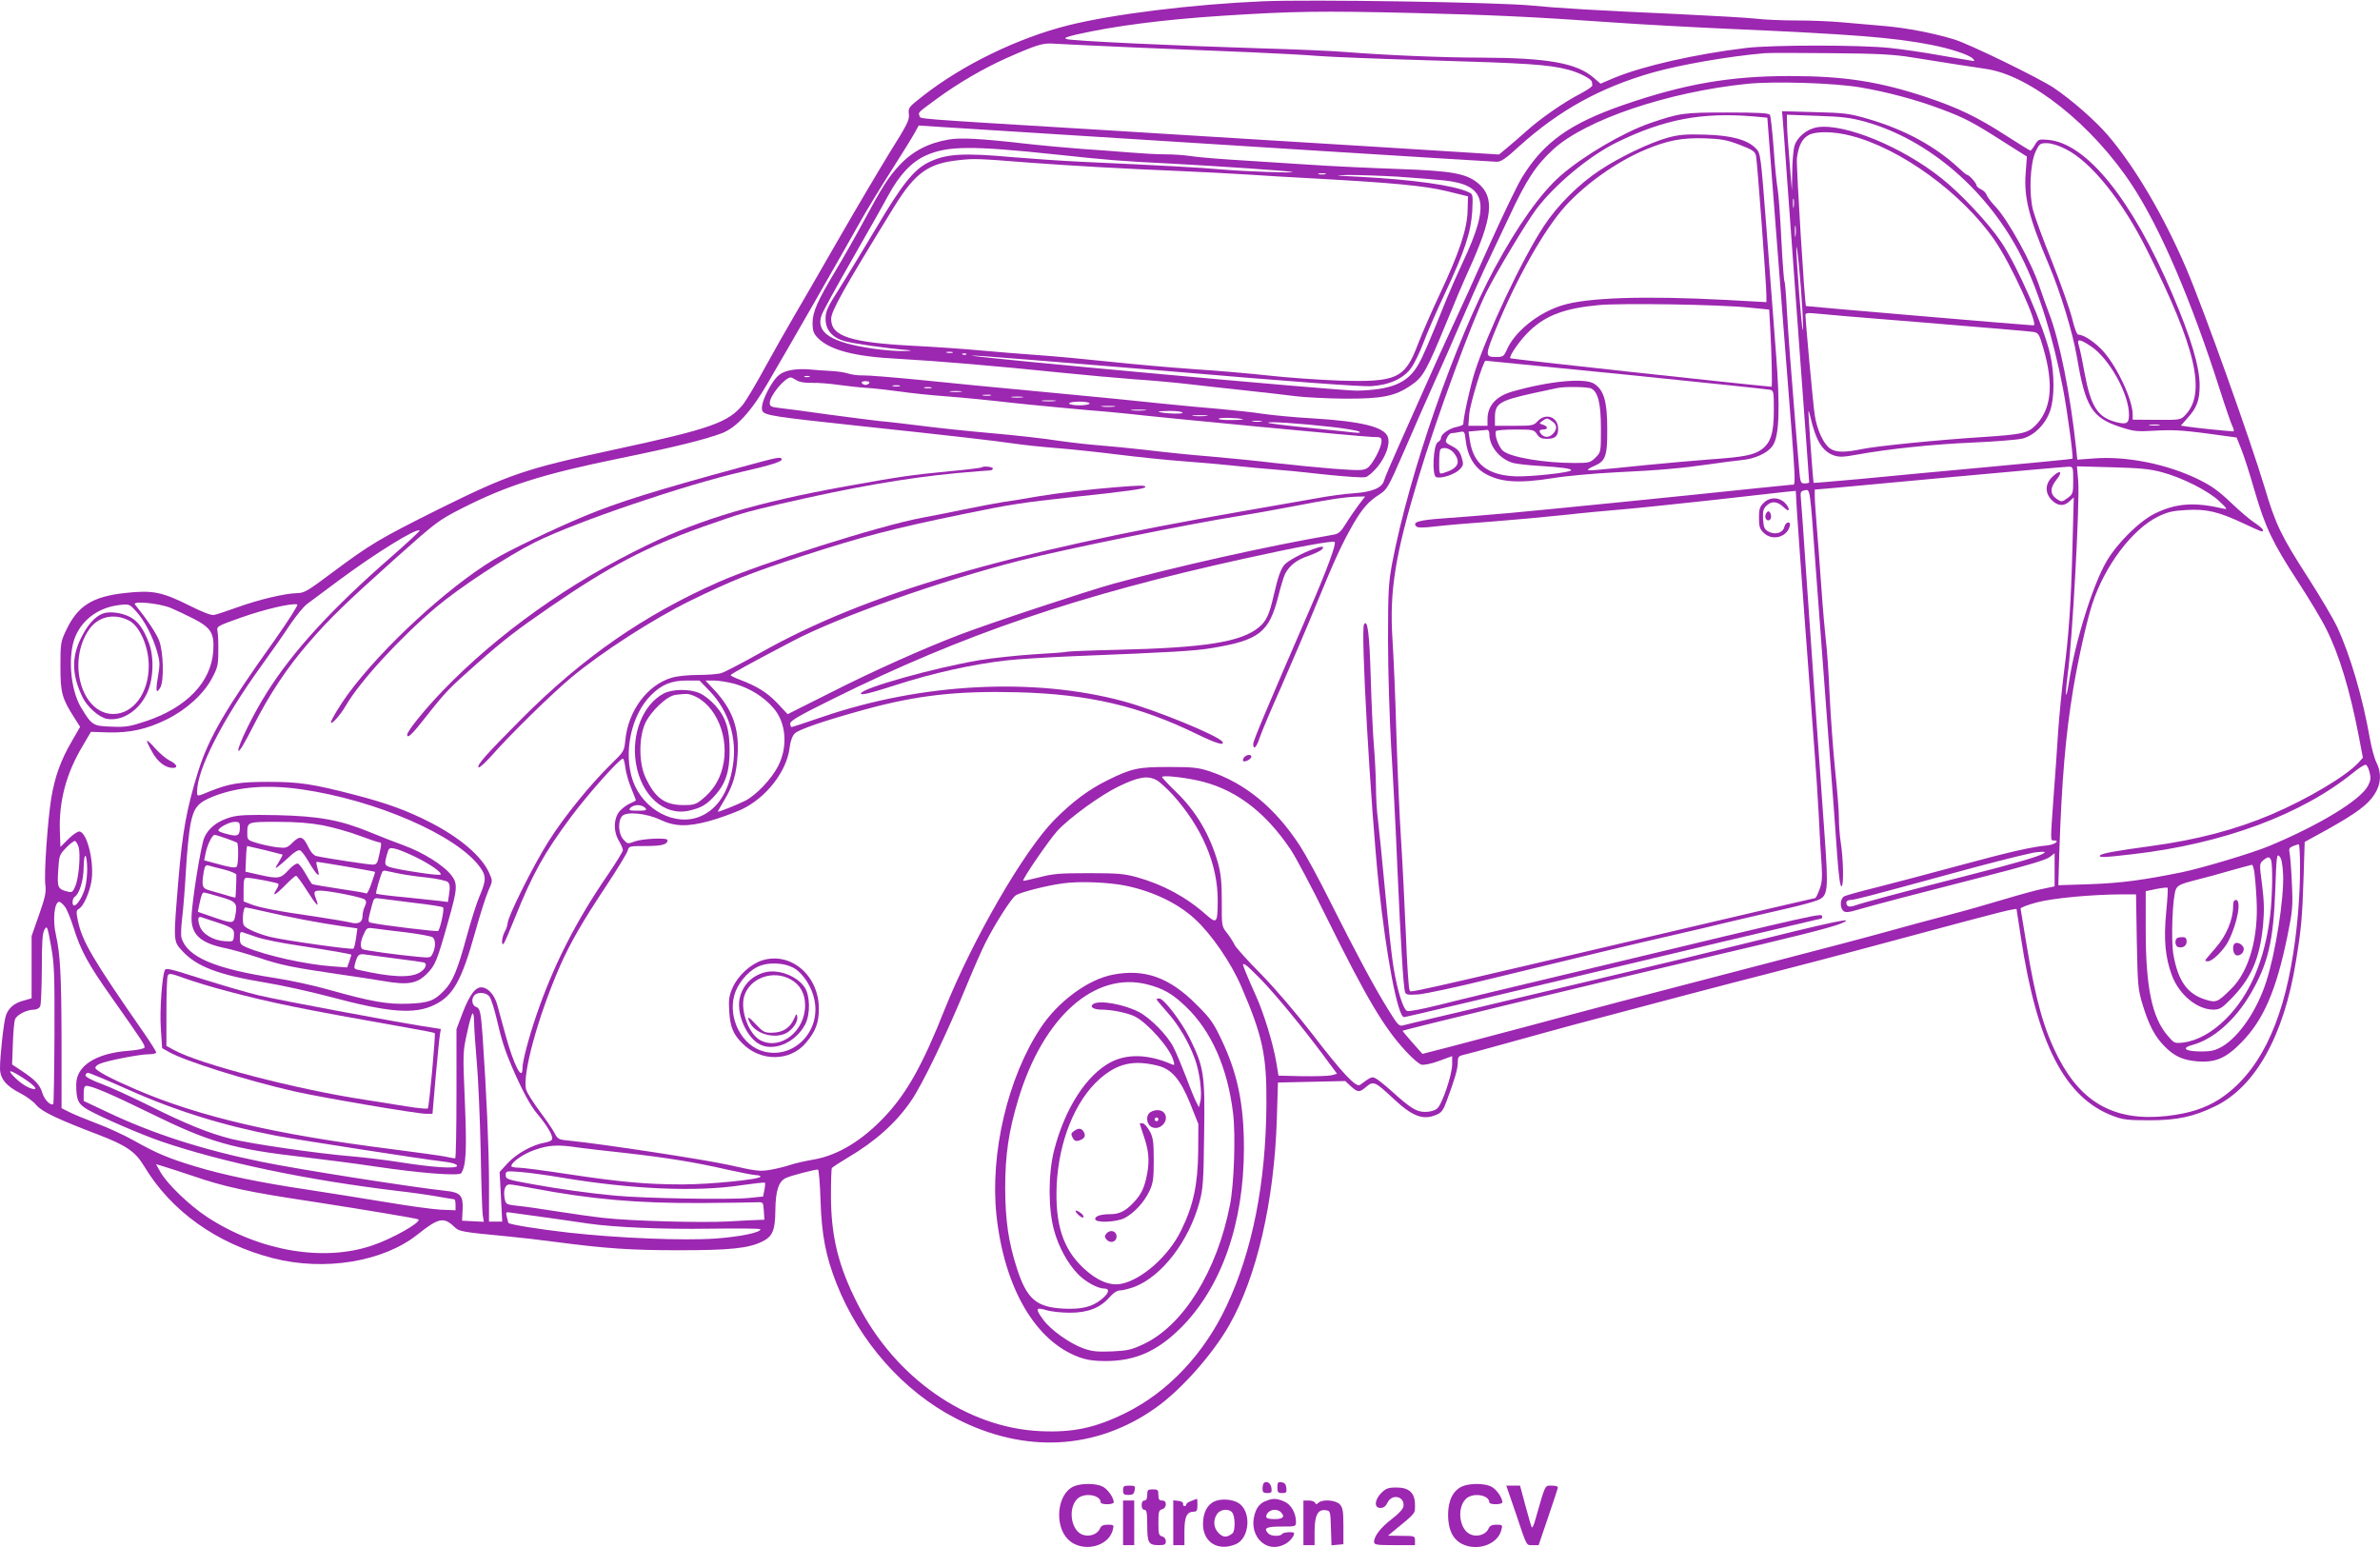 <?xml version="1.0" standalone="no"?>
<!DOCTYPE svg PUBLIC "-//W3C//DTD SVG 20010904//EN"
 "http://www.w3.org/TR/2001/REC-SVG-20010904/DTD/svg10.dtd">
<svg version="1.0" xmlns="http://www.w3.org/2000/svg"
 width="1280pt" height="832pt" viewBox="0 0 1280 832"
 preserveAspectRatio="xMidYMid meet">
<g transform="translate(0,832) scale(0.1,-0.1)"
fill="#9c27b0" stroke="none">
<path d="M6790 8313 c-374 -16 -804 -69 -1044 -129 -271 -68 -568 -212 -781
-379 -78 -61 -81 -64 -77 -99 4 -31 -9 -56 -101 -203 -57 -93 -184 -307 -282
-478 -98 -170 -206 -358 -241 -417 -34 -58 -102 -177 -150 -265 -47 -87 -100
-175 -116 -196 -80 -100 -174 -133 -703 -247 -470 -101 -557 -131 -935 -318
-322 -161 -366 -187 -578 -345 -128 -96 -147 -107 -185 -107 -61 -1 -204 -34
-320 -76 -56 -20 -112 -39 -125 -41 -15 -4 -61 14 -135 51 -146 73 -198 83
-342 67 -178 -19 -257 -69 -319 -200 -30 -63 -31 -71 -31 -196 0 -141 8 -171
76 -277 l30 -47 -45 -78 c-60 -103 -90 -188 -110 -303 -20 -124 -40 -411 -32
-470 5 -38 -1 -66 -34 -160 l-40 -114 0 -167 0 -168 -42 -12 c-51 -13 -84 -41
-97 -83 -11 -34 -31 -214 -31 -281 0 -56 33 -96 110 -135 32 -16 71 -45 86
-64 30 -35 111 -74 334 -159 149 -57 198 -91 244 -167 145 -243 391 -419 695
-497 277 -71 593 -19 777 128 112 89 140 95 195 43 29 -28 34 -29 294 -54 55
-5 168 -18 250 -29 274 -36 408 -45 665 -45 276 0 375 10 450 47 55 27 69 60
70 167 1 108 18 159 60 176 30 13 150 44 169 44 5 0 11 -75 14 -168 6 -184 28
-299 87 -448 123 -310 359 -577 640 -722 369 -191 754 -171 1075 56 136 96
305 286 396 445 148 260 242 665 256 1109 l6 196 181 4 181 4 30 -28 c38 -34
46 -35 84 -2 37 31 47 27 141 -61 105 -99 162 -121 234 -91 28 11 38 25 55 71
44 118 61 175 61 209 0 31 4 36 28 42 15 3 122 32 237 64 116 32 278 77 360
99 439 117 822 218 1085 285 162 42 351 91 420 110 527 142 819 220 845 223
l30 5 23 -149 c87 -576 237 -868 497 -965 52 -20 79 -23 195 -23 151 0 237 19
355 76 216 106 369 380 433 780 29 174 34 238 41 452 l6 189 122 67 c157 88
219 134 254 190 35 54 38 114 10 170 -11 21 -27 80 -36 132 -38 216 -104 443
-175 596 -21 45 -90 162 -153 260 -150 233 -178 291 -237 490 -79 262 -325
951 -421 1177 -121 283 -276 547 -422 718 -70 81 -193 189 -292 256 -80 53
-453 235 -535 260 -112 34 -251 61 -373 72 -64 5 -168 15 -230 20 -62 6 -174
10 -248 10 -73 0 -172 4 -219 10 -47 5 -240 16 -430 25 -410 18 -641 32 -770
45 -179 18 -1195 34 -1450 23z m815 -63 c413 -10 635 -20 1075 -51 157 -11
434 -26 615 -34 666 -29 890 -47 1085 -85 109 -21 207 -53 230 -75 13 -14 12
-15 -15 -10 -17 2 -93 16 -170 29 -77 14 -194 31 -260 38 -156 17 -636 17
-775 0 -273 -33 -555 -97 -709 -161 l-73 -31 -36 31 c-91 80 -248 108 -607
109 -198 0 -510 13 -725 30 -69 6 -276 15 -460 20 -457 14 -1019 40 -1044 50
-16 5 -3 11 52 24 207 47 464 80 782 101 392 25 530 27 1035 15z m-1510 -185
c204 -8 487 -20 630 -26 143 -6 307 -15 365 -20 58 -5 335 -16 615 -24 513
-15 622 -22 730 -50 60 -16 124 -49 127 -66 0 -5 1 -13 2 -18 1 -6 -26 -24
-59 -42 -95 -49 -214 -132 -290 -199 -38 -34 -89 -78 -112 -97 l-41 -34 -654
41 c-359 22 -1017 62 -1463 90 -1070 65 -993 59 -1000 78 -7 18 -11 14 95 92
112 82 247 161 372 217 165 73 197 83 258 78 30 -2 222 -11 425 -20z m4190
-54 c176 -28 322 -51 392 -61 238 -32 577 -301 791 -628 152 -232 319 -622
472 -1102 29 -91 59 -177 66 -192 8 -16 10 -28 5 -28 -18 0 -215 20 -249 26
l-33 5 36 41 c50 55 65 95 65 175 0 101 -46 255 -147 492 -216 508 -462 812
-669 829 -49 4 -52 3 -70 -27 -10 -17 -21 -31 -24 -31 -3 0 -61 36 -130 80
-156 101 -259 150 -425 206 -258 86 -447 115 -740 115 -321 0 -564 -42 -893
-155 -288 -100 -428 -199 -545 -388 -25 -40 -104 -204 -176 -364 -71 -160
-162 -360 -202 -445 -39 -85 -107 -233 -149 -329 -43 -96 -107 -241 -143 -321
-36 -80 -69 -158 -73 -173 -10 -39 -63 -62 -164 -69 -47 -3 -137 -15 -200 -27
-63 -11 -243 -43 -400 -70 -1269 -220 -2027 -443 -2591 -761 -98 -55 -192
-104 -210 -109 -19 -6 -75 -10 -125 -10 -52 0 -112 -6 -142 -15 -131 -39 -235
-179 -249 -338 -6 -56 -8 -60 -75 -125 -115 -113 -251 -280 -338 -417 -81
-128 -220 -406 -220 -441 -1 -11 -7 -30 -15 -44 -16 -28 -21 -80 -6 -65 5 6
32 68 60 138 94 235 157 349 303 545 91 122 260 312 278 312 4 0 10 -21 13
-47 3 -27 17 -76 31 -110 14 -35 26 -64 26 -67 0 -2 -13 -9 -29 -16 -16 -6
-41 -24 -56 -40 -35 -37 -38 -111 -6 -163 11 -19 21 -41 21 -49 0 -8 -37 -68
-82 -134 -173 -252 -294 -491 -385 -759 -41 -121 -73 -244 -73 -279 0 -76 -47
16 -91 177 -17 61 -37 135 -45 164 -15 54 -51 93 -86 93 -32 0 -63 -42 -99
-135 l-34 -90 0 -348 c0 -191 -3 -347 -7 -347 -4 0 -29 4 -55 10 -26 5 -156
23 -288 40 -619 78 -1029 173 -1370 319 -135 58 -217 101 -222 117 -2 6 8 16
22 22 36 17 216 52 264 52 23 0 41 4 41 10 0 5 -29 51 -64 102 -278 400 -333
494 -357 605 -10 49 -9 57 5 65 24 13 55 81 67 144 18 98 -20 264 -63 272 -9
2 -36 -16 -60 -40 l-43 -43 -3 83 c-6 162 34 313 123 461 l44 75 93 -3 c117
-3 207 17 315 70 105 52 198 136 243 221 30 56 34 72 34 143 1 44 -1 93 -4
109 -5 28 -5 28 130 76 125 44 272 78 299 69 6 -2 -48 -87 -120 -189 -265
-371 -356 -527 -413 -708 -61 -196 -85 -325 -106 -579 -28 -339 -29 -334 20
-387 78 -85 195 -129 450 -171 85 -14 239 -48 341 -75 321 -86 459 -97 566
-44 100 48 146 131 218 389 26 94 58 194 71 224 24 53 24 53 5 96 -40 90 -158
191 -319 273 -123 63 -233 103 -403 147 -227 59 -300 70 -464 70 -158 0 -212
-9 -317 -51 -70 -29 -68 -29 -68 -1 0 118 135 383 339 667 58 80 131 184 162
232 32 47 73 97 91 110 18 13 94 70 168 125 199 148 421 285 437 270 2 -3 -67
-67 -154 -143 -319 -278 -530 -509 -668 -729 -74 -117 -158 -289 -153 -312 3
-11 32 37 77 126 89 176 184 319 301 454 114 132 196 211 468 455 214 191 229
203 350 265 247 126 436 186 855 272 294 60 459 101 549 135 77 29 158 116
246 268 113 192 395 685 497 867 34 61 109 184 167 275 58 91 115 183 127 205
l22 40 122 -8 c1595 -101 2964 -187 2987 -187 23 0 50 18 120 83 214 193 434
315 715 396 152 43 404 87 605 105 25 2 187 2 360 0 253 -2 338 -7 435 -23z
m-280 -161 c142 -24 300 -66 433 -116 128 -48 172 -71 330 -172 l133 -84 -7
-93 c-9 -129 18 -236 125 -489 63 -149 128 -363 151 -496 45 -268 81 -326 229
-375 79 -26 91 -27 195 -21 87 5 146 2 273 -15 l162 -22 25 -63 c15 -36 46
-135 71 -221 58 -200 98 -283 233 -490 60 -92 130 -208 154 -258 68 -135 126
-326 173 -570 l23 -120 -26 -29 c-68 -72 -270 -192 -463 -275 -193 -82 -399
-137 -649 -171 -192 -26 -269 -40 -276 -51 -7 -12 21 -11 176 7 486 56 909
213 1188 440 30 25 60 43 66 41 6 -2 15 -20 20 -41 8 -30 6 -44 -9 -73 -42
-77 -260 -210 -531 -323 -88 -37 -362 -119 -469 -141 -207 -42 -326 -58 -487
-64 l-178 -6 5 168 c13 395 34 643 76 893 26 156 73 364 101 450 66 205 215
403 353 471 53 26 80 32 152 36 108 7 175 -9 309 -72 108 -50 104 -49 104 -35
0 5 -19 22 -42 37 -24 15 -82 64 -129 109 -68 65 -106 92 -180 128 -166 80
-378 123 -551 111 l-96 -7 -6 58 c-31 293 -90 586 -146 729 -15 39 -37 102
-50 140 -42 130 -171 364 -240 436 -22 23 -42 50 -46 61 -3 11 -17 24 -30 30
-13 6 -24 16 -24 21 0 12 -40 57 -51 57 -4 0 -22 15 -41 33 -127 119 -293 210
-493 268 -100 29 -125 32 -286 36 l-175 5 3 -33 c2 -19 12 -160 23 -314 11
-154 43 -587 70 -962 28 -375 50 -684 50 -687 0 -3 -11 -6 -24 -6 -22 0 -24 5
-30 78 -3 42 -13 156 -21 252 -25 308 -36 451 -45 602 -4 81 -10 151 -13 155
-3 5 -11 109 -17 231 -6 122 -15 243 -20 269 -5 27 -15 123 -21 215 -7 93 -16
174 -20 180 -6 10 -63 13 -231 13 -235 0 -254 -3 -413 -57 -145 -50 -361 -177
-482 -283 -107 -94 -229 -265 -356 -500 -211 -391 -457 -1099 -549 -1580 -20
-108 -23 -150 -23 -415 0 -165 8 -421 17 -580 10 -157 25 -445 33 -640 18
-411 33 -647 41 -674 5 -16 14 -18 73 -14 36 3 206 39 376 81 522 127 812 197
990 237 94 21 244 57 335 79 91 21 219 51 285 66 66 15 136 34 156 42 62 24
64 44 40 378 -29 400 -66 931 -96 1365 -13 201 -27 386 -29 411 -4 43 -3 47
19 52 31 5 28 26 60 -413 15 -195 44 -587 65 -870 22 -283 45 -590 51 -683 8
-110 16 -166 23 -164 13 4 10 148 -5 242 -5 33 -9 89 -9 125 0 36 -9 151 -20
255 -11 105 -24 287 -30 405 -5 118 -14 250 -20 293 -5 43 -17 176 -25 295 -8
119 -20 269 -25 332 -5 63 -10 131 -10 151 l0 36 73 6 c39 4 341 31 670 62
328 30 608 55 622 55 24 0 25 -2 25 -73 0 -70 -1 -74 -31 -96 -28 -21 -32 -21
-54 -7 -40 26 -42 60 -5 106 37 46 19 56 -24 14 -37 -37 -38 -84 -4 -121 32
-34 66 -38 96 -11 l25 23 -7 -265 c-8 -306 -19 -475 -47 -685 -10 -82 -24
-222 -30 -310 -5 -88 -17 -248 -25 -355 -17 -240 -17 -230 2 -230 36 0 4 -23
-37 -27 -79 -7 -196 -33 -476 -109 -150 -41 -346 -92 -435 -115 -89 -22 -170
-44 -180 -50 -22 -12 -24 -61 -4 -78 11 -10 30 -8 83 8 94 27 291 79 671 176
216 55 333 89 353 104 l29 22 0 -89 0 -89 -62 -13 c-33 -6 -127 -32 -207 -56
-80 -24 -215 -63 -301 -85 -85 -22 -234 -62 -330 -89 -96 -27 -384 -103 -640
-169 -701 -182 -977 -255 -1285 -338 -154 -41 -346 -92 -427 -113 l-148 -38
-54 61 c-30 34 -54 63 -53 63 9 7 1003 247 1592 385 509 119 717 171 768 193
87 38 -27 14 -583 -124 -129 -32 -408 -100 -620 -150 -212 -50 -486 -115 -610
-145 -124 -30 -292 -70 -375 -89 -82 -19 -160 -38 -171 -41 -19 -6 -29 6 -76
82 -75 120 -174 305 -311 578 -63 127 -138 264 -165 305 -134 206 -295 338
-487 402 -61 20 -90 23 -220 23 -165 0 -199 -7 -330 -72 -101 -50 -188 -115
-285 -213 -164 -167 -438 -641 -590 -1020 -116 -293 -201 -445 -315 -568 -123
-133 -256 -215 -388 -238 -47 -8 -104 -21 -127 -29 -23 -8 -70 -20 -105 -26
-58 -10 -76 -8 -222 25 -134 30 -679 113 -866 132 -54 5 -58 8 -76 43 -11 20
-47 73 -81 118 -33 45 -65 95 -70 112 -23 80 64 396 182 666 55 124 119 236
248 430 60 91 113 177 116 191 6 23 9 24 98 24 86 0 116 8 116 32 0 14 -133 8
-175 -7 -39 -15 -41 -14 -63 11 -27 31 -30 98 -6 125 23 26 131 15 203 -19 80
-38 148 -40 268 -7 54 15 130 43 170 61 134 63 245 206 260 334 4 35 14 61 27
75 22 22 161 70 381 130 277 76 494 100 814 92 388 -10 659 -74 970 -226 101
-49 150 -64 135 -40 -20 32 -361 172 -534 218 -480 129 -1082 98 -1615 -84
-88 -30 -163 -55 -167 -55 -5 0 -8 9 -8 19 0 15 51 44 233 134 696 345 1316
556 2202 751 293 65 484 100 493 91 10 -10 -43 -153 -135 -365 -226 -521 -303
-703 -303 -721 0 -36 18 -19 35 34 9 28 61 151 115 272 53 121 139 321 189
444 102 249 141 332 201 436 49 83 80 118 139 156 42 27 47 37 136 241 50 117
124 283 162 368 39 85 103 231 143 325 40 93 95 217 122 275 28 58 88 185 134
283 93 200 144 278 238 364 174 159 614 308 1041 352 145 15 471 5 610 -19z
m-574 -156 l74 -7 23 -301 c13 -165 45 -584 72 -931 63 -801 60 -740 35 -742
-11 -1 -87 -9 -170 -17 -437 -46 -1107 -113 -1345 -135 -124 -11 -285 -24
-358 -29 -131 -9 -168 -20 -145 -43 8 -8 37 -8 104 0 52 6 189 18 304 26 116
9 289 25 385 35 96 11 236 24 310 30 74 6 293 29 485 50 193 22 373 42 401 45
l52 5 6 -108 c9 -145 76 -1048 96 -1307 6 -71 15 -215 21 -320 5 -104 12 -229
16 -278 4 -69 2 -97 -12 -132 -9 -25 -19 -45 -23 -45 -3 0 -247 -57 -542 -126
-1769 -415 -1626 -382 -1639 -369 -5 6 -14 140 -20 299 -7 159 -18 389 -26
510 -8 122 -19 376 -25 566 -5 190 -15 419 -21 510 -17 263 14 455 141 875 94
313 289 844 365 995 54 108 215 375 268 446 101 133 285 286 432 358 255 125
457 163 736 140z m598 -28 c346 -96 668 -376 845 -731 91 -183 166 -421 221
-704 24 -125 57 -372 51 -378 -2 -2 -198 -21 -437 -43 -239 -22 -551 -51 -694
-65 -143 -13 -260 -23 -261 -22 -3 4 -30 382 -28 386 2 2 6 -10 9 -25 30 -133
66 -193 130 -214 27 -9 53 -8 122 5 172 31 411 56 625 65 119 5 238 15 264 21
64 16 125 77 150 150 24 70 24 197 0 304 -35 151 -172 467 -263 603 -65 98
-216 260 -321 343 -211 169 -521 296 -666 275 -58 -9 -112 -53 -126 -104 -5
-20 -11 -82 -11 -137 l-2 -100 -12 150 c-7 83 -14 174 -14 204 l-1 54 163 -6
c133 -4 179 -10 256 -31z m-75 -76 c268 -68 599 -309 774 -563 87 -126 238
-457 209 -457 -12 -1 -1221 102 -1224 104 -7 5 -53 754 -49 794 8 67 28 107
64 126 38 21 135 20 226 -4z m1156 -72 c136 -68 305 -277 439 -547 262 -523
317 -765 204 -883 -25 -26 -27 -27 -154 -26 l-129 1 0 27 c0 78 -80 251 -156
338 -43 49 -106 92 -136 92 -8 0 -21 34 -34 88 -12 48 -60 184 -107 303 -48
118 -94 244 -103 279 -23 89 -16 247 13 313 21 44 24 47 61 47 24 0 64 -12
102 -32z m-1463 -310 c-2 -13 -4 -5 -4 17 -1 22 1 32 4 23 2 -10 2 -28 0 -40z
m10 -155 c-2 -16 -4 -5 -4 22 0 28 2 40 4 28 2 -13 2 -35 0 -50z m37 -408 c3
-60 4 -105 1 -100 -6 14 -35 392 -34 440 2 50 25 -192 33 -340z m656 -60 c305
-25 569 -47 585 -50 28 -5 32 -11 53 -83 60 -203 45 -338 -46 -425 -39 -37
-74 -44 -272 -57 -252 -16 -577 -49 -655 -65 -91 -19 -140 -19 -171 2 -36 23
-72 101 -84 180 -9 60 -50 508 -50 540 0 9 13 11 43 8 23 -3 292 -26 597 -50z
m895 -127 c98 -65 205 -256 205 -368 0 -47 -12 -54 -66 -41 -103 26 -139 82
-174 271 -11 63 -25 127 -30 143 -12 37 4 35 65 -5z m368 -425 c-13 -2 -35 -2
-50 0 -16 2 -5 4 22 4 28 0 40 -2 28 -4z m12 -252 c110 -29 253 -101 311 -157
41 -38 45 -45 24 -40 -157 37 -256 30 -369 -25 -84 -41 -202 -157 -261 -257
-74 -125 -170 -433 -203 -652 -8 -52 -15 -79 -16 -60 0 19 4 64 9 100 25 176
66 923 57 1044 l-7 78 188 -5 c148 -4 204 -9 267 -26z m-4319 -178 c-20 -27
-51 -72 -68 -100 -27 -44 -39 -54 -68 -59 -344 -59 -837 -169 -1184 -264 -147
-41 -661 -211 -826 -274 -201 -77 -464 -195 -689 -309 l-235 -118 -56 60 c-56
58 -108 90 -202 126 -27 10 -48 20 -48 24 0 6 113 68 333 183 249 131 795 324
1222 433 239 61 918 199 1180 240 55 9 181 31 280 50 200 39 289 52 353 54
l44 1 -36 -47z m-6389 -552 c26 -11 82 -37 123 -58 95 -49 113 -78 107 -174
-11 -167 -143 -305 -363 -378 -87 -29 -108 -32 -186 -29 -98 3 -105 8 -162
103 -59 98 -73 287 -29 386 41 92 127 152 234 165 54 6 55 6 92 -35 44 -48 89
-135 112 -216 15 -51 16 -67 5 -132 -14 -79 -10 -99 12 -61 21 36 17 192 -6
252 -15 40 -64 113 -130 195 -16 21 128 7 191 -18z m2899 -447 c104 -108 150
-257 125 -405 -22 -138 -82 -230 -173 -269 -135 -58 -308 33 -364 190 -53 151
-10 354 97 461 57 57 109 79 192 79 l69 0 54 -56z m136 38 c80 -23 155 -69
206 -128 70 -78 81 -208 27 -314 -35 -69 -118 -156 -176 -186 -48 -24 -149
-64 -149 -59 0 1 16 29 35 61 48 79 66 142 72 244 9 144 -28 245 -126 350
l-47 50 46 0 c25 0 75 -8 112 -18z m2478 -517 c202 -41 368 -162 510 -372 29
-43 115 -205 191 -360 219 -443 313 -602 433 -730 32 -35 69 -66 81 -69 13 -3
54 5 94 20 l71 26 0 -43 c0 -57 -54 -217 -81 -239 -13 -11 -38 -18 -64 -18
-47 0 -78 19 -182 113 -35 31 -72 61 -84 67 -20 11 -24 10 -85 -35 -21 -15
-97 66 -257 275 -85 110 -195 239 -273 319 -73 73 -137 145 -144 159 -6 14
-24 42 -40 63 -29 36 -30 37 -29 170 0 105 -5 150 -20 206 -44 155 -119 282
-230 388 -39 38 -71 72 -71 76 0 10 95 1 180 -16z m-211 0 c16 -8 54 -43 86
-77 160 -177 246 -379 244 -576 -1 -118 -5 -122 -64 -70 -106 94 -231 161
-370 200 -68 19 -106 22 -260 22 -154 0 -192 -3 -264 -22 -47 -12 -86 -20 -88
-19 -7 7 140 221 184 269 67 72 233 192 328 238 108 52 156 60 204 35z m-4599
-50 c400 -57 837 -247 961 -418 35 -49 35 -70 -4 -162 -14 -33 -45 -130 -68
-215 -48 -177 -75 -242 -121 -288 -53 -55 -83 -66 -193 -70 -113 -4 -194 10
-430 76 -77 22 -206 50 -285 62 -325 50 -473 113 -504 216 -4 12 -2 61 4 110
6 49 15 163 20 254 5 91 16 201 24 245 18 94 40 120 132 155 130 49 282 61
464 35z m1850 -100 c11 -13 5 -15 -40 -15 -45 0 -51 2 -40 15 7 8 25 15 40 15
15 0 33 -7 40 -15z m-3047 -211 c11 -39 1 -166 -18 -210 -13 -32 -18 -35 -42
-29 -52 13 -56 22 -50 113 5 81 6 85 43 123 21 22 43 38 48 36 5 -2 14 -17 19
-33z m11947 -111 c0 -143 -13 -309 -36 -456 -60 -394 -191 -653 -397 -788 -78
-50 -162 -77 -284 -91 -274 -30 -455 67 -582 312 -78 151 -122 307 -171 604
-17 105 -32 194 -33 199 -1 6 39 21 88 34 89 23 290 42 457 43 l76 0 4 -252
c5 -240 6 -258 32 -343 33 -109 66 -171 118 -223 52 -53 97 -73 173 -80 100
-8 156 16 240 102 119 121 187 280 247 571 28 138 30 160 24 285 -3 74 -9 147
-12 162 -5 23 -2 29 17 37 13 5 27 10 32 10 4 1 7 -56 7 -126z m-1380 77 c-24
-16 -158 -55 -410 -119 -312 -79 -570 -148 -604 -161 -31 -11 -46 -6 -46 16 0
8 10 14 23 14 24 1 97 20 507 132 233 64 374 100 475 122 11 2 31 4 45 5 20 0
22 -1 10 -9z m-10521 -85 c0 -27 -4 -70 -10 -94 -10 -45 -43 -101 -60 -101
-13 0 -11 37 2 46 26 16 49 90 49 164 2 85 18 71 19 -15z m11810 -30 c5 -129
-41 -421 -91 -575 -49 -153 -145 -294 -236 -348 -39 -22 -59 -27 -114 -27 -85
0 -110 18 -47 35 112 30 230 133 314 277 93 160 122 282 132 561 6 177 8 192
22 177 11 -11 17 -40 20 -100z m-65 79 c10 -25 7 -202 -5 -299 -29 -240 -110
-428 -238 -555 -73 -73 -155 -118 -230 -127 -46 -5 -48 -4 -83 37 -84 97 -118
261 -118 565 l0 212 57 12 c31 6 58 9 61 6 2 -2 -1 -62 -8 -132 -14 -146 -5
-243 31 -339 39 -104 135 -183 222 -184 33 0 46 7 91 53 112 112 159 218 177
401 7 78 6 127 -5 216 -15 113 -15 115 6 133 25 21 34 21 42 1z m-90 -61 c3
-21 9 -87 12 -148 12 -206 -41 -392 -138 -485 -73 -72 -79 -74 -140 -55 -96
31 -144 101 -169 240 -14 81 -5 315 14 354 10 20 28 28 102 47 50 12 137 36
195 53 58 16 108 30 111 30 4 1 9 -16 13 -36z m-6067 -77 c147 -31 279 -95
370 -179 89 -82 194 -235 249 -363 115 -267 137 -370 135 -634 -3 -425 -76
-791 -216 -1087 -121 -256 -314 -460 -541 -572 -164 -81 -284 -106 -459 -98
-395 18 -779 285 -982 683 -104 203 -144 365 -144 585 0 76 2 143 5 147 3 5
42 30 87 57 146 86 258 186 338 303 63 90 197 371 306 637 31 76 73 170 92
209 53 106 142 245 166 261 28 17 163 52 253 64 89 13 250 6 341 -13z m-5709
-111 c11 -13 32 -64 47 -112 39 -125 78 -197 206 -378 169 -240 180 -257 176
-269 -2 -6 -39 -14 -83 -17 -178 -13 -284 -81 -284 -181 0 -86 10 -106 64
-137 71 -40 283 -132 391 -169 330 -113 783 -208 1273 -267 73 -8 170 -22 215
-30 45 -8 85 -15 90 -15 4 0 7 -13 7 -29 l0 -30 -77 3 c-43 2 -175 20 -293 40
-118 19 -307 50 -420 67 -258 38 -459 80 -607 125 -147 44 -214 73 -333 140
-52 29 -142 71 -200 92 -58 22 -124 49 -147 61 l-42 21 0 367 c-1 349 -7 461
-30 564 -19 80 -9 179 18 179 5 0 18 -11 29 -25z m-55 -688 c-1 -203 -4 -371
-6 -374 -13 -13 -48 22 -59 58 -13 45 -38 71 -113 121 l-50 33 4 110 c2 61 7
120 12 133 10 25 63 52 103 52 13 0 28 8 32 18 5 9 8 100 9 202 0 142 3 191
14 210 14 24 16 20 35 -85 18 -99 20 -148 19 -478z m6493 291 c86 -91 219
-253 325 -395 l80 -108 -30 -8 c-17 -4 -88 -6 -158 -5 l-127 3 -12 72 c-17
101 -68 267 -110 359 -20 44 -45 101 -55 127 -18 45 -18 47 -1 38 10 -5 49
-43 88 -83z m-4152 -90 c8 -13 24 -63 36 -113 26 -113 44 -171 82 -260 57
-131 99 -210 138 -256 48 -57 80 -109 80 -131 0 -11 -12 -18 -39 -23 -66 -11
-153 -59 -200 -110 l-44 -48 7 -133 7 -134 -36 0 -35 0 0 218 c-1 186 -14 484
-35 787 -9 124 -14 143 -35 150 -22 7 -27 44 -8 63 20 20 66 14 82 -10z m-84
-140 c0 -29 7 -123 14 -208 8 -85 17 -297 21 -470 3 -173 8 -332 11 -353 l6
-38 -59 3 -58 3 3 58 c4 76 -11 94 -87 102 -186 20 -803 117 -991 156 -316 64
-587 151 -835 269 l-125 59 0 40 c0 29 4 41 15 41 30 0 137 -46 341 -146 323
-159 447 -194 835 -238 118 -14 288 -36 379 -50 244 -36 450 -52 461 -35 26
42 30 125 19 385 -11 261 -11 266 12 369 12 58 26 105 30 105 5 0 8 -24 8 -52z
m-2422 -298 c62 -40 82 -68 40 -54 -29 9 -66 35 -97 68 -35 37 -14 32 57 -14z
m559 -59 c254 -114 514 -195 803 -250 118 -22 787 -126 894 -138 45 -5 71 -13
74 -22 6 -19 -130 -10 -311 19 -70 11 -185 25 -255 31 -182 15 -541 67 -649
94 -122 31 -243 80 -443 180 -91 45 -204 97 -252 115 -52 19 -88 38 -88 46 0
8 6 14 14 14 7 0 103 -40 213 -89z m2418 -312 c39 -5 151 -19 250 -29 223 -25
381 -50 554 -90 73 -16 144 -30 157 -30 13 0 24 -4 24 -8 0 -15 -272 -42 -420
-42 -190 0 -336 13 -613 55 -125 19 -246 35 -267 35 -22 0 -40 4 -40 8 0 22
67 68 127 88 75 26 123 29 228 13z m-2075 -151 c179 -62 300 -88 660 -142 265
-41 553 -89 560 -94 19 -14 -140 -104 -247 -140 -262 -90 -607 -31 -888 152
-96 63 -217 179 -253 244 l-23 41 43 -13 c24 -7 90 -29 148 -48z m1995 -12
c371 -62 719 -77 957 -41 70 10 129 17 132 14 2 -2 1 -20 -3 -39 l-7 -35 -79
-8 c-97 -10 -568 -2 -720 13 -138 13 -297 35 -440 61 -143 26 -145 27 -145 51
0 20 4 21 78 15 42 -3 145 -17 227 -31z m-163 -56 c317 -60 563 -82 913 -80
143 1 276 3 295 4 35 1 35 1 38 -46 l3 -48 -33 -1 c-18 0 -89 -4 -158 -8 -143
-8 -527 2 -675 19 -55 6 -167 22 -250 35 -82 13 -178 27 -212 30 -61 7 -63 8
-69 40 -8 44 3 75 26 75 11 0 65 -9 122 -20z m83 -159 c83 -12 179 -25 215
-31 145 -21 405 -32 661 -28 148 2 269 1 269 -3 0 -18 -108 -40 -240 -50 -174
-12 -526 2 -794 32 -150 17 -315 43 -322 52 0 1 -4 15 -8 31 -7 29 -7 29 31
23 21 -3 106 -15 188 -26z"/>
<path d="M5105 7570 c-110 -18 -197 -63 -267 -138 -59 -63 -95 -119 -193 -302
-43 -80 -112 -201 -153 -269 -96 -160 -122 -219 -122 -280 0 -37 6 -54 24 -74
64 -69 198 -105 441 -117 200 -11 521 -38 870 -74 127 -13 306 -29 398 -36 92
-6 223 -18 290 -26 67 -8 205 -23 307 -34 102 -11 223 -25 270 -31 47 -6 164
-12 260 -13 205 -1 273 13 359 72 64 43 83 77 190 337 38 94 92 221 120 282
129 284 141 391 51 467 -64 53 -140 67 -425 77 -143 5 -366 15 -495 24 -129 8
-311 20 -405 26 -93 6 -195 15 -225 20 -30 5 -91 9 -135 9 -44 0 -129 5 -190
10 -60 5 -175 14 -255 19 -80 6 -224 19 -320 30 -228 26 -334 31 -395 21z
m565 -80 c292 -31 345 -36 630 -50 245 -13 630 -39 650 -45 25 -7 -256 3 -385
14 -112 10 -292 20 -750 41 -104 5 -266 16 -360 24 -276 25 -368 20 -465 -29
-76 -39 -139 -117 -274 -345 -71 -118 -161 -268 -202 -332 -64 -100 -74 -123
-74 -162 0 -59 34 -101 100 -120 44 -13 230 -40 345 -49 25 -2 15 -4 -25 -5
-36 -1 -110 5 -165 13 -227 33 -310 87 -276 181 7 20 79 151 160 292 81 142
170 298 196 347 62 115 127 184 205 219 116 52 247 53 690 6z m-130 -45 c218
-16 489 -32 810 -45 118 -5 283 -14 365 -19 83 -6 242 -15 355 -21 418 -23
592 -39 711 -68 l114 -28 -2 -76 c-2 -99 -45 -228 -151 -453 -44 -93 -96 -214
-117 -268 -69 -183 -113 -203 -420 -194 -110 4 -281 16 -380 27 -99 11 -283
27 -410 35 -126 9 -329 27 -450 40 -121 13 -292 29 -380 35 -88 6 -232 18
-320 26 -88 8 -245 19 -350 24 -342 18 -445 51 -445 145 0 42 69 165 340 605
113 182 183 232 350 249 83 9 100 8 380 -14z m1588 -62 c-10 -2 -26 -2 -35 0
-10 3 -2 5 17 5 19 0 27 -2 18 -5z m387 -13 c88 -6 200 -15 249 -20 231 -24
254 -121 102 -443 -25 -53 -64 -141 -86 -195 -93 -231 -129 -314 -154 -356
-57 -97 -144 -133 -329 -137 -85 -2 -2111 183 -2071 189 12 2 482 -36 1045
-83 679 -58 1050 -85 1102 -82 99 6 176 41 217 99 16 22 46 83 66 136 20 54
72 173 116 266 106 226 139 327 146 441 4 90 4 91 -21 102 -80 37 -300 67
-582 82 -143 7 -150 8 -60 10 55 0 172 -4 260 -9z m-2392 -947 c-7 -2 -21 -2
-30 0 -10 3 -4 5 12 5 17 0 24 -2 18 -5z m74 -9 c-3 -3 -12 -4 -19 -1 -8 3 -5
6 6 6 11 1 17 -2 13 -5z"/>
<path d="M4257 6330 c-56 -10 -79 -28 -115 -88 -36 -62 -52 -114 -41 -133 12
-23 66 -31 514 -79 516 -55 723 -79 835 -95 52 -8 158 -19 235 -25 77 -6 226
-22 330 -35 105 -13 258 -29 340 -35 83 -6 211 -17 285 -25 74 -8 171 -17 215
-20 44 -3 166 -15 271 -27 105 -11 203 -18 218 -14 14 3 43 29 66 57 45 57 67
121 54 159 -19 54 -142 84 -404 100 -96 5 -215 17 -265 24 -49 8 -153 19 -230
26 -77 6 -221 20 -320 30 -99 11 -373 38 -610 60 -236 22 -547 52 -690 67
-143 14 -280 25 -304 24 -24 -1 -60 4 -79 10 -19 6 -62 13 -96 14 -34 2 -83 5
-111 8 -27 3 -72 2 -98 -3z m96 -37 c-7 -2 -19 -2 -25 0 -7 3 -2 5 12 5 14 0
19 -2 13 -5z m-69 -18 c15 -10 44 -15 82 -14 32 1 97 -4 144 -11 47 -6 114
-14 150 -16 36 -2 115 -11 175 -19 61 -9 166 -20 235 -25 117 -9 257 -23 360
-35 67 -8 445 -44 520 -49 36 -3 88 -8 115 -11 138 -17 1273 -125 1316 -125
44 0 49 -2 49 -23 0 -34 -49 -126 -76 -144 -22 -14 -42 -14 -182 -4 -86 7
-229 21 -317 31 -88 11 -243 26 -345 35 -102 8 -257 24 -345 35 -88 10 -203
21 -255 25 -52 4 -151 15 -220 25 -69 11 -228 29 -355 40 -126 11 -297 29
-380 40 -82 10 -181 22 -220 25 -38 4 -162 20 -275 35 -113 16 -231 32 -262
35 -52 6 -58 9 -58 29 0 38 81 136 113 136 4 0 18 -7 31 -15z m391 -15 c-3 -5
-12 -10 -20 -10 -8 0 -17 5 -20 10 -4 6 5 10 20 10 15 0 24 -4 20 -10z m163
-17 c-10 -2 -26 -2 -35 0 -10 3 -2 5 17 5 19 0 27 -2 18 -5z m170 -10 c-10 -2
-26 -2 -35 0 -10 3 -2 5 17 5 19 0 27 -2 18 -5z m160 -20 c-16 -2 -40 -2 -55
0 -16 2 -3 4 27 4 30 0 43 -2 28 -4z m160 -20 c-10 -2 -28 -2 -40 0 -13 2 -5
4 17 4 22 1 32 -1 23 -4z m170 -10 c-16 -2 -40 -2 -55 0 -16 2 -3 4 27 4 30 0
43 -2 28 -4z m175 -20 c-18 -2 -48 -2 -65 0 -18 2 -4 4 32 4 36 0 50 -2 33 -4z
m187 -13 c0 -5 -25 -10 -55 -10 -30 0 -55 5 -55 10 0 6 25 10 55 10 30 0 55
-4 55 -10z m133 -17 c-18 -2 -48 -2 -65 0 -18 2 -4 4 32 4 36 0 50 -2 33 -4z
m164 -20 c-20 -2 -52 -2 -70 0 -17 2 0 4 38 4 39 0 53 -2 32 -4z m203 -13 c0
-9 -118 -3 -129 6 -2 2 26 4 62 4 37 0 67 -4 67 -10z m127 -17 c-20 -2 -52 -2
-70 0 -17 2 0 4 38 4 39 0 53 -2 32 -4z m198 -18 c6 -2 -23 -4 -63 -4 -40 -1
-71 3 -68 7 5 8 107 5 131 -3z m98 -12 c-13 -2 -33 -2 -45 0 -13 2 -3 4 22 4
25 0 35 -2 23 -4z m377 -29 c74 -8 141 -20 150 -25 10 -7 2 -8 -30 -5 -25 3
-137 15 -249 26 -113 11 -207 23 -210 26 -8 9 171 -3 339 -22z"/>
<path d="M3980 5806 c-452 -123 -657 -187 -835 -261 -166 -69 -408 -185 -490
-235 -250 -151 -600 -474 -782 -721 -44 -60 -93 -141 -93 -154 0 -17 52 41 80
90 74 128 285 359 484 528 127 107 380 274 534 351 221 110 810 310 1122 381
145 33 212 54 204 66 -8 13 -11 13 -224 -45z"/>
<path d="M5279 5806 c-2 -2 -78 -12 -169 -20 -216 -21 -268 -29 -564 -82 -470
-85 -778 -176 -1064 -315 -419 -202 -805 -477 -1101 -784 -97 -101 -191 -217
-191 -236 0 -24 26 0 103 99 105 133 123 151 272 283 151 133 214 181 397 307
316 217 513 320 818 429 205 72 221 77 417 123 388 90 678 140 953 166 85 7
163 14 173 14 9 0 17 5 17 10 0 10 -52 15 -61 6z"/>
<path d="M6005 5700 c-151 -12 -310 -31 -425 -50 -63 -11 -146 -25 -185 -30
-38 -6 -133 -24 -210 -40 -77 -16 -180 -36 -228 -45 -218 -40 -867 -245 -1094
-346 -401 -177 -731 -406 -1061 -738 -192 -193 -239 -247 -228 -258 4 -4 35
24 69 62 102 116 326 335 429 421 167 139 441 315 642 414 224 109 323 149
599 239 323 105 492 149 867 226 251 52 325 63 575 90 310 33 405 46 405 56 0
10 -29 9 -155 -1z"/>
<path d="M790 4335 c0 -5 14 -34 30 -62 30 -53 71 -83 110 -83 31 0 20 22 -20
41 -18 9 -52 38 -76 65 -24 27 -43 45 -44 39z"/>
<path d="M887 3103 c-15 -26 -29 -221 -22 -314 l7 -106 37 -21 c86 -49 418
-153 671 -211 151 -34 661 -121 712 -121 l34 0 17 198 c10 108 20 211 23 228
l5 30 -103 16 c-174 28 -757 137 -873 164 -60 14 -193 53 -295 85 -189 60
-206 64 -213 52z m333 -113 c251 -66 388 -94 970 -197 80 -14 147 -27 148 -29
6 -4 -30 -398 -37 -405 -3 -4 -55 1 -116 11 -60 10 -159 25 -220 35 -371 56
-891 192 -1030 268 l-40 22 0 180 c0 99 3 188 7 197 6 15 15 14 90 -13 46 -17
148 -48 228 -69z"/>
<path d="M7060 5366 c-60 -22 -134 -63 -151 -82 -22 -26 -35 -64 -59 -167 -24
-104 -39 -136 -79 -170 -95 -80 -290 -111 -771 -122 -135 -3 -252 -8 -260 -10
-8 -3 -89 -9 -180 -14 -91 -6 -221 -20 -290 -31 -248 -42 -640 -152 -640 -180
0 -11 55 3 185 45 198 64 415 113 605 134 52 6 212 16 355 22 529 21 652 28
745 44 252 42 306 84 355 279 13 53 30 106 36 119 24 46 64 77 125 97 34 12
68 28 74 36 16 18 0 18 -50 0z"/>
<path d="M7336 4962 c-19 -31 35 -974 79 -1402 41 -388 103 -710 136 -710 10
0 242 55 1717 406 287 68 525 124 527 124 3 0 5 5 5 10 0 21 14 24 -1240 -277
-217 -52 -460 -110 -540 -129 -80 -19 -210 -51 -290 -71 -80 -20 -153 -34
-162 -30 -21 7 -52 106 -73 232 -9 50 -29 232 -45 405 -16 173 -34 349 -39
390 -6 41 -11 125 -11 185 -1 61 -6 157 -11 215 -5 58 -13 222 -17 365 -7 240
-17 318 -36 287z"/>
<path d="M6691 4247 c-6 -8 -8 -17 -5 -20 9 -8 44 11 44 23 0 15 -26 12 -39
-3z"/>
<path d="M4099 3155 c-63 -20 -131 -83 -159 -147 -19 -43 -22 -65 -18 -128 5
-83 21 -123 72 -173 98 -98 256 -96 340 4 53 62 70 109 70 184 0 179 -151 308
-305 260z m175 -44 c47 -29 93 -101 106 -168 36 -170 -111 -320 -272 -278
-117 30 -193 175 -159 302 16 59 68 124 121 151 57 30 150 26 204 -7z"/>
<path d="M4115 3091 c-68 -17 -117 -65 -135 -132 -22 -80 26 -203 96 -250 77
-50 202 0 255 103 28 55 26 154 -4 199 -41 60 -140 98 -212 80z m140 -40 c49
-28 75 -76 75 -138 0 -140 -133 -243 -240 -188 -61 31 -108 155 -89 232 26
102 157 151 254 94z"/>
<path d="M4270 2840 c-21 -48 -60 -73 -115 -74 -42 -1 -50 3 -87 42 -43 47
-54 50 -35 12 31 -61 131 -89 196 -56 35 19 63 61 59 88 -3 19 -5 17 -18 -12z"/>
<path d="M8971 7580 c-95 -26 -262 -105 -369 -177 -112 -74 -227 -189 -299
-299 -116 -176 -304 -575 -372 -786 -25 -80 -61 -243 -61 -279 0 -4 -16 -11
-35 -15 -40 -7 -85 -39 -85 -59 0 -8 -8 -18 -17 -23 -25 -14 -33 -179 -9 -188
26 -10 102 15 127 42 20 22 21 27 10 64 -9 31 -21 44 -51 60 -37 19 -39 22
-28 45 6 14 17 25 23 25 7 0 26 3 42 6 30 6 30 5 36 -46 9 -78 42 -137 94
-171 85 -53 184 -61 378 -30 66 11 219 25 340 31 233 11 351 22 505 44 52 8
125 17 162 21 76 7 143 37 171 77 36 49 42 200 18 506 -11 147 -34 447 -51
667 -31 399 -31 400 -57 427 -44 46 -131 70 -273 74 -102 3 -139 0 -199 -16z
m386 -39 c70 -27 82 -36 87 -59 7 -31 56 -695 56 -751 l0 -36 -217 12 c-438
23 -751 13 -884 -30 -128 -40 -253 -141 -295 -238 -17 -37 -20 -39 -61 -39
-56 0 -56 10 3 153 111 271 259 533 373 659 109 120 277 239 430 303 119 50
198 65 321 61 89 -3 118 -9 187 -35z m48 -875 l110 -11 6 -110 c7 -116 11
-305 7 -305 -161 14 -1401 149 -1405 153 -10 10 55 103 106 150 87 82 188 119
367 136 120 12 657 3 809 -13z m-660 -361 c413 -42 760 -78 773 -81 21 -4 22
-8 22 -112 0 -122 -17 -174 -67 -210 -41 -29 -94 -40 -268 -52 -82 -6 -235
-20 -340 -30 -316 -32 -325 -33 -325 -26 0 3 15 12 34 20 61 26 71 52 70 200
0 147 -18 208 -70 242 -50 33 -241 15 -441 -42 -87 -25 -133 -76 -133 -149 l0
-35 -51 0 -52 0 5 64 c5 57 75 286 88 286 3 0 343 -34 755 -75z m-186 -75 c36
-19 51 -82 51 -216 0 -125 0 -126 -29 -155 -28 -27 -34 -29 -113 -29 -162 0
-340 30 -383 64 -25 20 -50 90 -39 108 3 4 50 8 104 8 95 0 100 -1 116 -25 12
-19 25 -25 53 -25 45 0 61 14 61 54 0 63 -66 88 -110 41 -22 -24 -30 -25 -127
-25 l-103 0 0 45 c0 75 24 90 204 130 61 13 120 26 131 28 39 9 167 7 184 -3z
m-211 -176 c26 -18 28 -41 5 -66 -19 -21 -44 -23 -61 -6 -18 18 -15 28 8 28
27 0 26 17 -2 26 -21 6 -21 7 -3 20 24 17 26 17 53 -2z m-338 -69 c0 -66 57
-135 128 -155 20 -5 80 -12 132 -15 129 -8 180 -15 180 -24 0 -12 -212 -35
-295 -33 -153 5 -231 65 -250 194 l-7 47 43 4 c24 2 50 4 57 5 7 1 12 -9 12
-23z m-191 -101 c40 -51 23 -84 -56 -108 -22 -7 -23 -5 -23 57 0 35 3 67 7 70
15 16 53 5 72 -19z"/>
<path d="M9485 5615 c-21 -20 -25 -34 -25 -80 0 -46 4 -60 25 -80 44 -45 123
-26 140 33 4 16 2 22 -8 22 -8 0 -18 -11 -21 -25 -8 -32 -50 -43 -85 -24 -22
12 -26 23 -29 66 -2 42 1 56 17 72 28 28 59 26 93 -6 20 -19 28 -22 28 -12 0
9 -10 25 -23 37 -32 30 -81 29 -112 -3z"/>
<path d="M9496 5553 c-8 -21 10 -41 24 -27 11 11 3 44 -10 44 -4 0 -11 -8 -14
-17z"/>
<path d="M550 5019 c-43 -18 -81 -62 -116 -134 -50 -103 -47 -196 9 -313 25
-53 89 -110 132 -118 78 -14 166 39 212 130 38 73 44 198 14 278 -30 78 -59
118 -104 141 -46 23 -112 31 -147 16z m143 -36 c58 -29 107 -140 107 -244 0
-146 -83 -259 -191 -259 -169 0 -250 278 -131 453 48 71 134 91 215 50z"/>
<path d="M3569 4590 c-111 -59 -174 -217 -149 -374 28 -174 152 -286 285 -256
67 15 97 33 143 85 56 63 76 129 76 240 0 112 -20 177 -77 241 -23 26 -59 55
-82 65 -54 25 -148 24 -196 -1z m157 -10 c126 -48 201 -230 160 -389 -18 -71
-54 -125 -111 -171 -32 -26 -46 -30 -97 -30 -103 0 -155 38 -207 150 -35 76
-36 209 -2 288 30 66 117 149 164 155 60 7 66 7 93 -3z"/>
<path d="M1241 3925 c-70 -20 -119 -57 -142 -109 -19 -44 -69 -356 -69 -434 0
-91 51 -135 185 -162 33 -7 112 -29 175 -50 117 -40 187 -54 435 -90 77 -11
183 -27 236 -36 132 -23 181 -15 235 39 45 46 54 67 114 280 51 179 52 204 18
249 -41 54 -153 124 -258 162 -52 19 -134 51 -182 71 -157 65 -276 86 -498 91
-154 3 -206 1 -249 -11z m49 -52 c0 -47 -10 -53 -60 -41 -25 6 -49 14 -54 19
-12 11 54 49 87 49 23 0 27 -4 27 -27z m448 8 c54 -11 141 -35 194 -55 53 -20
101 -36 107 -36 14 0 14 -6 0 -70 -9 -44 -14 -50 -36 -50 -22 0 -242 33 -301
46 -14 3 -30 20 -44 49 -28 58 -44 63 -84 24 -30 -30 -37 -31 -82 -26 -28 3
-75 13 -106 22 -54 16 -56 18 -56 50 0 66 -3 65 161 65 105 0 177 -6 247 -19z
m-519 -71 c29 -10 55 -21 56 -22 9 -9 7 -120 -2 -129 -8 -8 -35 -4 -93 12
l-82 22 7 34 c8 46 36 103 49 103 6 0 35 -9 65 -20z m206 -62 c49 -12 92 -23
94 -24 2 -2 -7 -20 -20 -41 -21 -34 -21 -36 -4 -24 11 8 39 33 62 54 24 24 48
37 56 34 8 -3 29 -30 46 -60 17 -30 38 -60 45 -67 13 -10 13 -6 5 25 -6 20 -9
38 -7 40 2 2 308 -50 315 -54 1 -1 -7 -28 -19 -61 -11 -33 -23 -58 -28 -55 -4
3 -70 14 -145 25 -75 11 -141 23 -146 25 -4 3 -20 28 -35 55 -15 27 -33 51
-41 55 -9 3 -29 -10 -52 -35 -42 -46 -54 -48 -160 -24 l-71 16 3 69 c1 38 4
69 7 69 2 0 45 -10 95 -22z m810 -37 c81 -40 145 -85 134 -95 -6 -6 -158 15
-246 34 -57 13 -58 15 -42 74 10 36 12 38 42 32 18 -3 68 -24 112 -45z m-1032
-67 c37 -9 67 -22 68 -28 1 -19 -3 -121 -5 -123 -1 -1 -24 4 -51 13 -28 8 -67
19 -87 25 -41 11 -45 22 -32 102 5 28 11 36 23 33 9 -3 46 -13 84 -22z m947
-23 c30 -6 98 -16 150 -21 54 -6 101 -17 109 -24 10 -10 12 -27 7 -60 l-7 -47
-47 6 c-26 3 -112 12 -190 20 -79 7 -146 16 -149 19 -4 4 23 98 34 119 3 4 12
6 21 3 10 -2 42 -9 72 -15z m-499 -91 c51 -81 69 -97 49 -46 -15 41 -13 46 23
46 53 -1 227 -36 239 -48 9 -9 9 -18 0 -37 -7 -14 -12 -36 -12 -49 0 -37 -22
-49 -67 -37 -21 5 -103 19 -183 31 -205 29 -306 49 -351 67 l-39 15 0 64 c0
54 3 64 18 63 31 0 162 -26 169 -32 3 -4 -2 -18 -11 -32 -26 -40 -4 -29 49 25
27 28 53 50 57 50 5 0 31 -36 59 -80z m-465 -34 c86 -25 92 -33 79 -102 -7
-42 -16 -42 -120 -6 l-81 28 8 40 c11 52 16 64 26 64 4 0 44 -11 88 -24z
m1044 -32 c80 -9 149 -20 153 -24 8 -7 -15 -116 -27 -127 -4 -5 -300 31 -354
43 -26 5 -26 3 -1 98 10 37 11 38 47 33 20 -3 102 -13 182 -23z m-798 -48
c119 -28 287 -60 406 -77 l84 -12 -7 -51 c-4 -28 -10 -54 -14 -58 -7 -7 -369
44 -447 63 -64 16 -126 43 -141 60 -13 16 -6 99 7 99 5 0 55 -11 112 -24z
m-267 -56 c88 -29 97 -36 93 -74 -3 -30 -4 -31 -48 -28 -64 4 -122 39 -136 82
-13 37 -9 54 10 47 6 -2 43 -15 81 -27z m1024 -55 c68 -9 130 -20 138 -26 16
-14 17 -50 1 -85 -12 -26 -14 -26 -78 -20 -113 10 -290 35 -300 41 -15 9 -12
43 7 82 16 35 17 35 62 29 25 -4 102 -13 170 -21z m-805 -26 c32 -11 131 -31
220 -44 181 -28 286 -46 286 -50 0 -1 -5 -17 -11 -35 l-12 -33 -81 6 c-140 10
-353 57 -460 102 -32 14 -36 19 -36 51 0 30 3 35 18 29 9 -3 43 -15 76 -26z
m751 -115 c72 -9 136 -18 143 -20 23 -6 12 -34 -20 -54 -51 -31 -156 -26 -335
15 -19 4 -20 9 -13 35 14 47 19 52 59 46 20 -3 95 -13 166 -22z"/>
<path d="M12010 3446 c0 -72 -37 -160 -95 -225 -30 -34 -55 -64 -55 -66 0 -3
7 -5 15 -5 24 0 85 60 110 109 49 98 71 221 40 221 -10 0 -15 -10 -15 -34z"/>
<path d="M11707 3273 c-12 -11 -8 -41 6 -46 25 -8 47 5 47 29 0 18 -5 24 -23
24 -13 0 -27 -3 -30 -7z"/>
<path d="M12017 3244 c-13 -13 -7 -55 9 -61 24 -9 51 23 38 45 -12 19 -36 27
-47 16z"/>
<path d="M5985 3078 c-133 -25 -295 -144 -389 -287 -176 -266 -272 -674 -237
-1006 42 -390 208 -677 444 -764 42 -15 81 -21 140 -21 163 0 280 52 408 179
218 218 339 561 339 966 0 237 -34 402 -121 584 -43 91 -60 115 -137 191 -144
144 -277 191 -447 158z m188 -53 c85 -22 134 -51 205 -119 137 -131 225 -330
254 -576 14 -119 5 -378 -17 -490 -69 -355 -250 -647 -463 -748 -65 -31 -86
-36 -170 -40 -80 -3 -107 -1 -155 16 -73 26 -176 99 -216 154 -44 60 -41 69
16 52 25 -8 83 -14 127 -14 97 0 163 26 213 83 21 24 41 37 58 37 13 0 48 9
76 19 148 57 293 246 350 456 19 71 22 111 25 365 5 324 -1 361 -78 517 -44
89 -139 213 -163 213 -8 0 -15 -2 -15 -5 0 -2 25 -32 56 -67 63 -70 117 -162
151 -255 25 -70 40 -185 28 -229 l-7 -29 -15 29 c-8 16 -33 76 -54 133 -22 57
-52 130 -68 161 -32 64 -126 159 -187 190 -80 41 -210 64 -243 43 -24 -15 -1
-31 44 -31 56 0 141 -18 179 -37 70 -36 188 -170 206 -234 8 -27 7 -30 -8 -23
-124 54 -237 58 -327 12 -132 -69 -248 -249 -306 -475 -32 -126 -32 -315 0
-430 25 -91 73 -178 129 -236 40 -41 106 -77 140 -77 33 0 27 -25 -14 -58 -50
-41 -108 -55 -206 -50 -145 8 -196 52 -249 217 -46 143 -62 257 -63 431 0 179
19 307 70 476 134 446 413 693 697 619z m56 -437 c73 -19 120 -74 172 -203
l44 -110 -1 -150 c-2 -175 -26 -289 -91 -421 -67 -139 -213 -268 -325 -289
-60 -11 -130 18 -202 86 -109 102 -152 235 -143 444 11 237 99 456 232 573 96
84 182 103 314 70z"/>
<path d="M6188 2339 c-28 -16 -23 -67 7 -81 48 -22 100 43 63 80 -15 15 -47
15 -70 1z m42 -39 c0 -5 -4 -10 -10 -10 -5 0 -10 5 -10 10 0 6 5 10 10 10 6 0
10 -4 10 -10z"/>
<path d="M6130 2277 c0 -2 9 -29 19 -60 29 -83 34 -135 21 -207 -14 -76 -31
-113 -74 -158 -41 -44 -76 -62 -123 -62 -53 0 -83 -10 -83 -26 0 -22 112 -18
158 5 52 27 107 87 134 146 20 43 23 66 23 165 0 97 -3 121 -21 155 -12 22
-28 41 -37 43 -10 2 -17 2 -17 -1z"/>
<path d="M5776 2237 c-16 -11 -17 -17 -7 -36 9 -17 18 -20 34 -15 29 9 38 24
26 46 -12 21 -28 23 -53 5z"/>
<path d="M5798 1788 c12 -12 25 -19 28 -15 4 4 -1 14 -12 22 -29 22 -41 18
-16 -7z"/>
<path d="M5950 1685 c-10 -12 -10 -18 0 -30 20 -25 55 -15 55 15 0 30 -35 40
-55 15z"/>
<path d="M6797 344 c-4 -4 -7 -18 -7 -31 0 -18 5 -23 26 -23 22 0 25 4 22 27
-3 27 -26 41 -41 27z"/>
<path d="M6870 321 c0 -27 4 -31 26 -31 22 0 25 4 22 28 -2 19 -9 28 -25 30
-20 3 -23 -1 -23 -27z"/>
<path d="M5775 326 c-89 -38 -107 -209 -31 -285 73 -73 218 -43 241 52 7 25 5
27 -27 27 -25 0 -36 -6 -43 -22 -13 -30 -57 -45 -92 -32 -62 21 -81 138 -31
191 35 38 128 25 128 -18 0 -5 16 -9 35 -9 19 0 35 5 35 10 0 25 -32 71 -60
85 -35 18 -114 19 -155 1z"/>
<path d="M7864 326 c-49 -22 -75 -74 -76 -151 0 -79 23 -130 72 -157 83 -44
196 -5 215 75 7 25 5 27 -27 27 -25 0 -36 -6 -43 -22 -13 -30 -57 -45 -92 -32
-62 21 -81 138 -31 191 35 38 128 25 128 -18 0 -5 16 -9 35 -9 19 0 35 5 35
10 0 25 -32 71 -60 85 -36 18 -114 19 -156 1z"/>
<path d="M6040 305 c0 -21 5 -25 29 -25 23 0 30 5 33 25 5 23 2 25 -28 25 -30
0 -34 -3 -34 -25z"/>
<path d="M8150 188 c64 -191 57 -178 94 -178 l31 0 50 147 c28 81 51 153 53
160 2 9 -8 13 -32 13 -39 0 -33 12 -89 -184 -7 -27 -16 -45 -19 -40 -3 5 -18
57 -34 116 l-29 108 -37 0 -37 0 49 -142z"/>
<path d="M7429 291 c-37 -38 -40 -81 -5 -81 17 0 29 9 38 28 24 51 94 35 86
-20 -2 -13 -26 -40 -62 -67 -59 -45 -96 -92 -96 -123 0 -16 12 -18 110 -18
l110 0 0 25 c0 24 -2 25 -72 25 l-73 1 30 25 c122 100 115 92 115 140 0 65
-31 94 -100 94 -44 0 -56 -5 -81 -29z"/>
<path d="M6170 280 c0 -20 -5 -30 -15 -30 -9 0 -15 -9 -15 -25 0 -16 6 -25 15
-25 12 0 15 -16 15 -83 0 -95 7 -107 62 -107 32 0 38 3 38 21 0 12 -8 23 -20
26 -18 5 -20 14 -20 73 0 59 2 68 20 73 12 3 20 14 20 26 0 14 -6 21 -20 21
-16 0 -20 7 -20 30 0 27 -3 30 -30 30 -27 0 -30 -3 -30 -30z"/>
<path d="M6408 248 c-16 -5 -28 -14 -28 -19 0 -5 -4 -9 -10 -9 -5 0 -9 6 -7
13 1 7 -10 13 -25 15 l-28 3 0 -120 0 -121 30 0 30 0 0 74 c0 79 13 106 51
106 15 0 19 7 19 35 0 19 -1 35 -2 34 -2 0 -15 -5 -30 -11z"/>
<path d="M6533 246 c-41 -18 -63 -62 -63 -123 0 -98 81 -148 176 -108 76 32
86 178 14 222 -32 20 -92 24 -127 9z m97 -65 c14 -27 13 -97 -2 -108 -30 -23
-49 -23 -74 2 -28 28 -31 70 -8 103 20 28 69 30 84 3z"/>
<path d="M6802 245 c-21 -9 -38 -27 -47 -49 -52 -123 47 -237 155 -181 26 13
50 42 50 59 0 10 -59 6 -65 -4 -9 -14 -58 -13 -73 2 -29 29 -13 38 68 38 79 0
80 0 80 25 0 48 -27 95 -64 110 -43 18 -62 18 -104 0z m86 -57 c25 -25 13 -38
-33 -38 -30 0 -45 4 -45 13 0 19 21 37 45 37 12 0 26 -5 33 -12z"/>
<path d="M6040 130 l0 -120 30 0 30 0 0 120 0 120 -30 0 -30 0 0 -120z"/>
<path d="M7010 130 l0 -120 30 0 30 0 0 73 c0 86 17 120 58 115 27 -3 27 -4
30 -96 l3 -93 32 3 32 3 0 96 c0 81 -3 100 -19 118 -22 24 -93 29 -115 9 -11
-10 -14 -10 -18 0 -3 6 -18 12 -34 12 l-29 0 0 -120z"/>
</g>
</svg>
